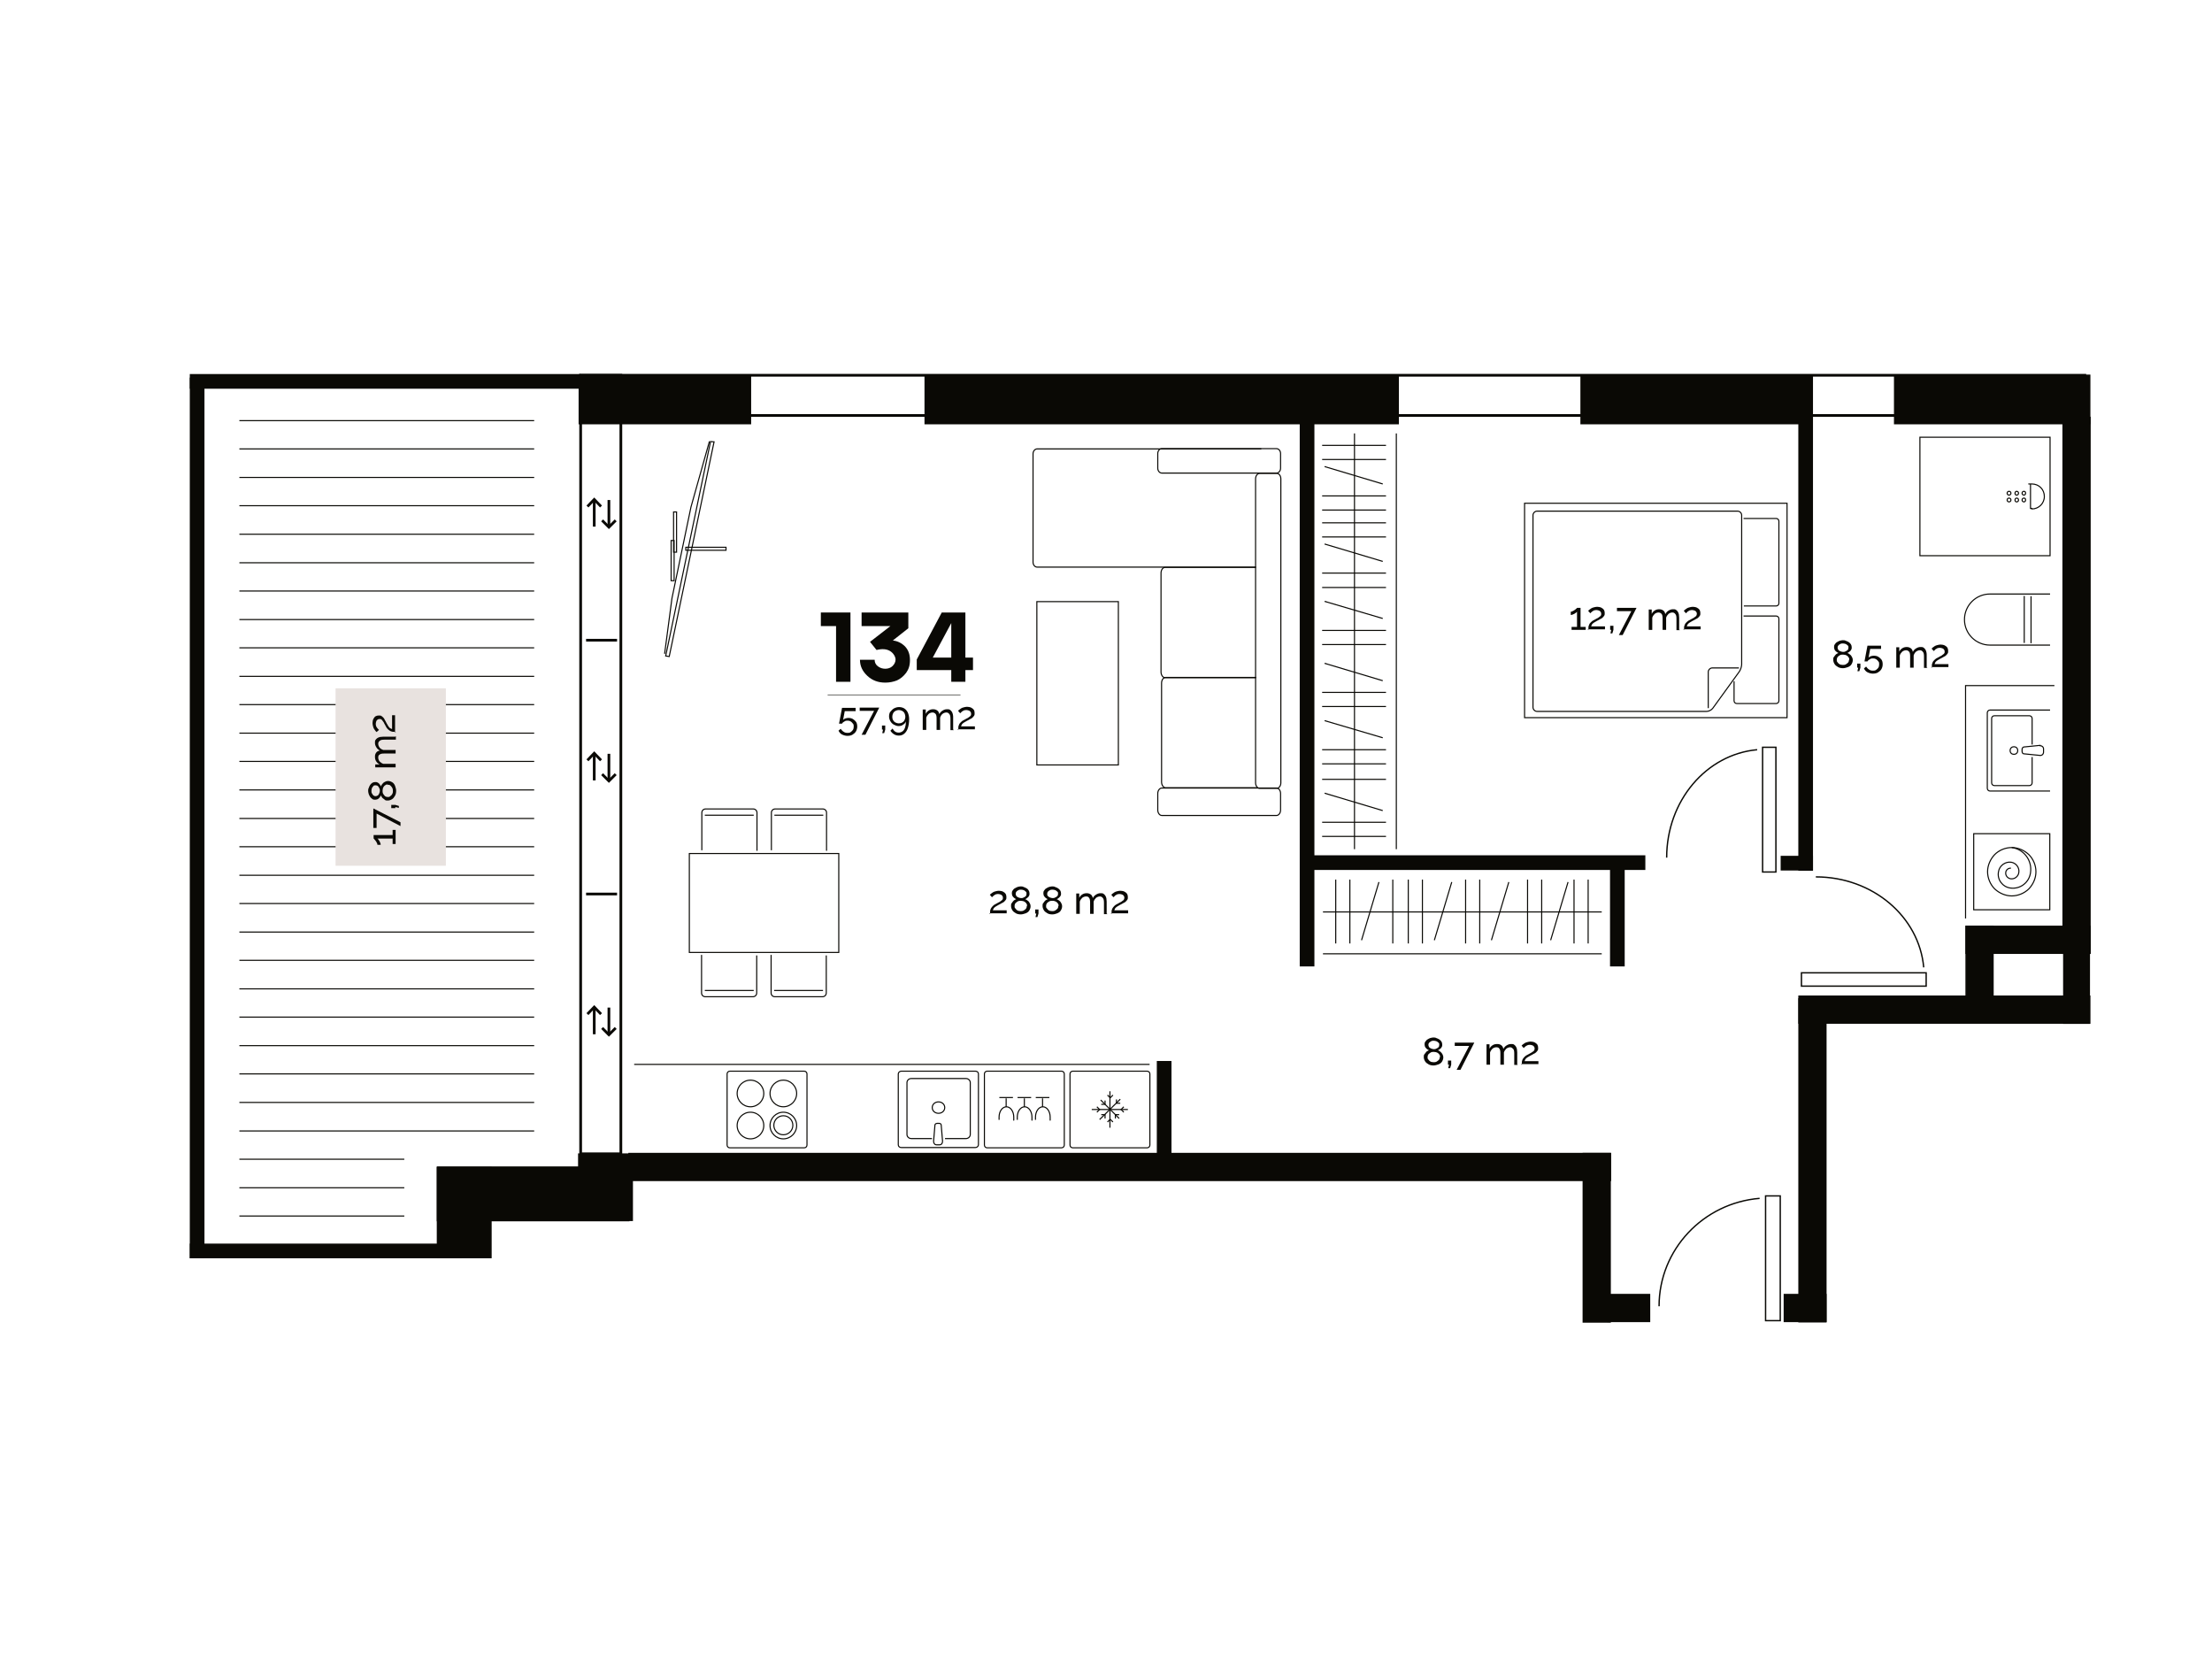 <?xml version="1.0" encoding="UTF-8"?>
<svg id="Layer_1" data-name="Layer 1" xmlns="http://www.w3.org/2000/svg" xmlns:xlink="http://www.w3.org/1999/xlink" version="1.1" viewBox="0 0 814.1 613.9">
  <defs>
    <style>
      .cls-1 {
        stroke-width: .4px;
      }

      .cls-1, .cls-2, .cls-3, .cls-4, .cls-5 {
        fill: none;
      }

      .cls-1, .cls-3, .cls-4, .cls-5 {
        stroke: #0a0905;
      }

      .cls-6 {
        clip-path: url(#clippath);
      }

      .cls-2, .cls-7, .cls-8 {
        stroke-width: 0px;
      }

      .cls-7 {
        fill: #0a0905;
      }

      .cls-3 {
        stroke-width: .2px;
      }

      .cls-4 {
        stroke-width: .5px;
      }

      .cls-9 {
        clip-path: url(#clippath-1);
      }

      .cls-10 {
        clip-path: url(#clippath-4);
      }

      .cls-11 {
        clip-path: url(#clippath-3);
      }

      .cls-12 {
        clip-path: url(#clippath-2);
      }

      .cls-13 {
        clip-path: url(#clippath-7);
      }

      .cls-14 {
        clip-path: url(#clippath-8);
      }

      .cls-15 {
        clip-path: url(#clippath-6);
      }

      .cls-16 {
        clip-path: url(#clippath-5);
      }

      .cls-17 {
        clip-path: url(#clippath-9);
      }

      .cls-18 {
        clip-path: url(#clippath-10);
      }

      .cls-19 {
        clip-path: url(#clippath-11);
      }

      .cls-8 {
        fill: #e8e2df;
      }

      .cls-20 {
        opacity: 1;
      }
    </style>
    <clipPath id="clippath">
      <rect class="cls-2" x="223.2" y="277.4" width="1.8" height="10"/>
    </clipPath>
    <clipPath id="clippath-1">
      <rect class="cls-2" x="220.9" y="284.3" width="6.3" height="4.4"/>
    </clipPath>
    <clipPath id="clippath-2">
      <rect class="cls-2" x="217.8" y="277.2" width="1.8" height="10"/>
    </clipPath>
    <clipPath id="clippath-3">
      <rect class="cls-2" x="215.5" y="276" width="6.3" height="4.4"/>
    </clipPath>
    <clipPath id="clippath-4">
      <rect class="cls-2" x="223.2" y="370.8" width="1.8" height="10"/>
    </clipPath>
    <clipPath id="clippath-5">
      <rect class="cls-2" x="220.9" y="377.7" width="6.3" height="4.4"/>
    </clipPath>
    <clipPath id="clippath-6">
      <rect class="cls-2" x="217.8" y="370.6" width="1.8" height="10"/>
    </clipPath>
    <clipPath id="clippath-7">
      <rect class="cls-2" x="215.5" y="369.4" width="6.3" height="4.4"/>
    </clipPath>
    <clipPath id="clippath-8">
      <rect class="cls-2" x="223.2" y="184" width="1.8" height="10"/>
    </clipPath>
    <clipPath id="clippath-9">
      <rect class="cls-2" x="220.9" y="190.9" width="6.3" height="4.4"/>
    </clipPath>
    <clipPath id="clippath-10">
      <rect class="cls-2" x="217.8" y="183.8" width="1.8" height="10"/>
    </clipPath>
    <clipPath id="clippath-11">
      <rect class="cls-2" x="215.5" y="182.6" width="6.3" height="4.4"/>
    </clipPath>
  </defs>
  <g id="Layer_1-2" data-name="Layer 1">
    <rect class="cls-1" x="561.1" y="185.2" width="96.6" height="78.9"/>
    <path class="cls-1" d="M565.7,261.8c-.8,0-1.5-.7-1.5-1.5v-70.7c0-.8.7-1.5,1.5-1.5h73.8c.8,0,1.5.7,1.5,1.5v54.9c0,.8-.4,2-.9,2.7l-9.7,13.4c-.5.7-1.5,1.2-2.3,1.2h-62.4Z"/>
    <path class="cls-1" d="M640,245.8h-9.8c-.8,0-1.5.7-1.5,1.5v13.3"/>
    <path class="cls-1" d="M641.7,190.8h12c.5,0,1,.4,1,1v30.2c0,.5-.4,1-1,1h-11.9"/>
    <path class="cls-1" d="M641.7,226.7h12c.5,0,1,.4,1,1v30.2c0,.5-.4,1-1,1h-14.5c-.5,0-1-.4-1-1v-7.2"/>
    <line class="cls-1" x1="196.6" y1="154.8" x2="88.1" y2="154.8"/>
    <line class="cls-1" x1="196.6" y1="165.2" x2="88.1" y2="165.2"/>
    <line class="cls-1" x1="196.6" y1="175.7" x2="88.1" y2="175.7"/>
    <line class="cls-1" x1="196.6" y1="186.1" x2="88.1" y2="186.1"/>
    <line class="cls-1" x1="196.6" y1="196.6" x2="88.1" y2="196.6"/>
    <line class="cls-1" x1="196.6" y1="207.1" x2="88.1" y2="207.1"/>
    <line class="cls-1" x1="196.6" y1="217.5" x2="88.1" y2="217.5"/>
    <line class="cls-1" x1="196.6" y1="228" x2="88.1" y2="228"/>
    <line class="cls-1" x1="196.6" y1="238.4" x2="88.1" y2="238.4"/>
    <line class="cls-1" x1="196.6" y1="248.9" x2="88.1" y2="248.9"/>
    <line class="cls-1" x1="196.6" y1="259.3" x2="88.1" y2="259.3"/>
    <line class="cls-1" x1="196.6" y1="269.8" x2="88.1" y2="269.8"/>
    <line class="cls-1" x1="196.6" y1="280.2" x2="88.1" y2="280.2"/>
    <line class="cls-1" x1="196.6" y1="290.7" x2="88.1" y2="290.7"/>
    <line class="cls-1" x1="196.6" y1="301.2" x2="88.1" y2="301.2"/>
    <line class="cls-1" x1="196.6" y1="311.6" x2="88.1" y2="311.6"/>
    <line class="cls-1" x1="196.6" y1="322.1" x2="88.1" y2="322.1"/>
    <line class="cls-1" x1="196.6" y1="332.5" x2="88.1" y2="332.5"/>
    <line class="cls-1" x1="196.6" y1="343" x2="88.1" y2="343"/>
    <line class="cls-1" x1="196.6" y1="353.4" x2="88.1" y2="353.4"/>
    <line class="cls-1" x1="196.6" y1="363.9" x2="88.1" y2="363.9"/>
    <line class="cls-1" x1="196.6" y1="374.3" x2="88.1" y2="374.3"/>
    <line class="cls-1" x1="196.6" y1="384.8" x2="88.1" y2="384.8"/>
    <line class="cls-1" x1="196.6" y1="395.2" x2="88.1" y2="395.2"/>
    <line class="cls-1" x1="196.6" y1="405.7" x2="88.1" y2="405.7"/>
    <line class="cls-1" x1="196.6" y1="416.2" x2="88.1" y2="416.2"/>
    <line class="cls-1" x1="148.8" y1="426.6" x2="88.1" y2="426.6"/>
    <line class="cls-1" x1="148.8" y1="437.1" x2="88.1" y2="437.1"/>
    <line class="cls-1" x1="148.8" y1="447.5" x2="88.1" y2="447.5"/>
    <line class="cls-1" x1="498.5" y1="312.5" x2="498.5" y2="159.5"/>
    <line class="cls-1" x1="513.9" y1="312.5" x2="513.9" y2="159.5"/>
    <polyline class="cls-1" points="723.4 338 723.4 252.3 756.1 252.3"/>
    <line class="cls-1" x1="510.1" y1="281.1" x2="486.6" y2="281.1"/>
    <line class="cls-1" x1="510.1" y1="275.9" x2="486.6" y2="275.9"/>
    <line class="cls-1" x1="508.9" y1="271.5" x2="487.5" y2="265.2"/>
    <line class="cls-1" x1="510.1" y1="260" x2="486.6" y2="260"/>
    <line class="cls-1" x1="510.1" y1="307.8" x2="486.6" y2="307.8"/>
    <line class="cls-1" x1="510.1" y1="302.6" x2="486.6" y2="302.6"/>
    <line class="cls-1" x1="508.9" y1="298.3" x2="487.5" y2="291.9"/>
    <line class="cls-1" x1="510.1" y1="286.8" x2="486.6" y2="286.8"/>
    <line class="cls-1" x1="510.1" y1="254.8" x2="486.6" y2="254.8"/>
    <line class="cls-1" x1="508.9" y1="250.5" x2="487.5" y2="244.1"/>
    <line class="cls-1" x1="510.1" y1="237.2" x2="486.6" y2="237.2"/>
    <line class="cls-1" x1="510.1" y1="232" x2="486.6" y2="232"/>
    <line class="cls-1" x1="486.9" y1="335.6" x2="589.5" y2="335.6"/>
    <line class="cls-1" x1="486.9" y1="351" x2="589.5" y2="351"/>
    <line class="cls-1" x1="518.3" y1="347.2" x2="518.3" y2="323.7"/>
    <line class="cls-1" x1="523.5" y1="347.2" x2="523.5" y2="323.7"/>
    <line class="cls-1" x1="527.9" y1="346" x2="534.3" y2="324.6"/>
    <line class="cls-1" x1="539.4" y1="347.2" x2="539.4" y2="323.7"/>
    <line class="cls-1" x1="491.6" y1="347.2" x2="491.6" y2="323.7"/>
    <line class="cls-1" x1="496.8" y1="347.2" x2="496.8" y2="323.7"/>
    <line class="cls-1" x1="501.1" y1="346" x2="507.5" y2="324.6"/>
    <line class="cls-1" x1="512.6" y1="347.2" x2="512.6" y2="323.7"/>
    <line class="cls-1" x1="544.6" y1="347.2" x2="544.6" y2="323.7"/>
    <line class="cls-1" x1="570.7" y1="346" x2="577.1" y2="324.6"/>
    <line class="cls-1" x1="579.3" y1="347.2" x2="579.3" y2="323.7"/>
    <line class="cls-1" x1="584.5" y1="347.2" x2="584.5" y2="323.7"/>
    <line class="cls-1" x1="548.9" y1="346" x2="555.3" y2="324.6"/>
    <line class="cls-1" x1="562.2" y1="347.2" x2="562.2" y2="323.7"/>
    <line class="cls-1" x1="567.4" y1="347.2" x2="567.4" y2="323.7"/>
    <line class="cls-1" x1="508.9" y1="227.6" x2="487.5" y2="221.3"/>
    <line class="cls-1" x1="510.1" y1="216.2" x2="486.6" y2="216.2"/>
    <line class="cls-1" x1="510.1" y1="210.9" x2="486.6" y2="210.9"/>
    <line class="cls-1" x1="510.1" y1="197.6" x2="486.6" y2="197.6"/>
    <line class="cls-1" x1="510.1" y1="192.4" x2="486.6" y2="192.4"/>
    <line class="cls-1" x1="508.9" y1="206.6" x2="487.5" y2="200.2"/>
    <line class="cls-1" x1="510.1" y1="187.7" x2="486.6" y2="187.7"/>
    <line class="cls-1" x1="510.1" y1="182.5" x2="486.6" y2="182.5"/>
    <line class="cls-1" x1="510.1" y1="169.1" x2="486.6" y2="169.1"/>
    <line class="cls-1" x1="510.1" y1="163.9" x2="486.6" y2="163.9"/>
    <line class="cls-1" x1="508.9" y1="178.1" x2="487.5" y2="171.7"/>
    <rect class="cls-1" x="381.6" y="221.4" width="30" height="60.1"/>
    <path class="cls-1" d="M462.2,208.7h-80.5c-.8,0-1.5-.8-1.5-1.8v-39.9c0-1,.7-1.8,1.5-1.8h82.5"/>
    <path class="cls-1" d="M462.2,249.4h-33.4c-.8,0-1.5-1-1.5-2.1v-36.4c0-1.2.7-2.1,1.5-2.1h33.4"/>
    <path class="cls-1" d="M462.4,289.9h-33.4c-.8,0-1.5-1-1.5-2.1v-36.4c0-1.2.7-2.1,1.5-2.1h33.3"/>
    <path class="cls-1" d="M471.4,288.1c0,1.1-.7,2-1.5,2h-6.3c-.8,0-1.5-.9-1.5-2v-111.9c0-1.1.7-2,1.5-2h6.3c.8,0,1.5.9,1.5,2v111.9Z"/>
    <path class="cls-1" d="M471.3,172.3c0,1-.7,1.8-1.5,1.8h-42.2c-.8,0-1.5-.8-1.5-1.8v-5.4c0-1,.7-1.8,1.5-1.8h42.2c.8,0,1.5.8,1.5,1.8v5.4Z"/>
    <path class="cls-1" d="M471.3,298.1c0,1.1-.7,2-1.5,2h-42.2c-.8,0-1.5-.9-1.5-2v-6.1c0-1.1.7-2,1.5-2h42.2c.8,0,1.5.9,1.5,2v6.1Z"/>
    <g>
      <g class="cls-20">
        <path class="cls-4" d="M708,356c-1.7-18.7-18.8-33.3-39.7-33.3"/>
        <rect class="cls-2" x="668.4" y="322.2" width="40.1" height="33.8"/>
      </g>
      <g class="cls-20">
        <rect class="cls-4" x="663" y="358" width="45.9" height="4.9"/>
        <rect class="cls-2" x="662.6" y="357.6" width="46.8" height="5.8"/>
      </g>
    </g>
    <g>
      <g class="cls-20">
        <path class="cls-4" d="M646.7,275.9c-18.7,1.7-33.3,18.8-33.3,39.7"/>
        <rect class="cls-2" x="612.9" y="275.4" width="33.8" height="40.1"/>
      </g>
      <g class="cls-20">
        <rect class="cls-4" x="648.7" y="275" width="4.9" height="45.9"/>
        <rect class="cls-2" x="648.3" y="274.6" width="5.8" height="46.8"/>
      </g>
    </g>
    <g class="cls-20">
      <rect class="cls-4" x="649.8" y="440.1" width="5.4" height="45.9"/>
      <rect class="cls-2" x="649.4" y="439.7" width="6.3" height="46.8"/>
    </g>
    <g class="cls-20">
      <path class="cls-4" d="M647.6,441c-20.7,1.7-37,18.8-37,39.7"/>
      <rect class="cls-2" x="610.1" y="440.6" width="37.5" height="40.1"/>
    </g>
    <rect class="cls-5" x="213.7" y="138.1" width="553.6" height="14.8"/>
    <rect class="cls-5" x="213.7" y="138.1" width="14.8" height="286.5"/>
    <g class="cls-20">
      <g class="cls-6">
        <line class="cls-5" x1="224.1" y1="287.4" x2="224.1" y2="277.4"/>
      </g>
    </g>
    <g class="cls-20">
      <g class="cls-9">
        <polyline class="cls-5" points="226.6 284.9 224.1 287.4 221.6 284.9"/>
      </g>
    </g>
    <g class="cls-20">
      <g class="cls-12">
        <line class="cls-5" x1="218.7" y1="277.2" x2="218.7" y2="287.2"/>
      </g>
    </g>
    <g class="cls-20">
      <g class="cls-11">
        <polyline class="cls-5" points="216.2 279.8 218.7 277.2 221.2 279.8"/>
      </g>
    </g>
    <g class="cls-20">
      <g class="cls-10">
        <line class="cls-5" x1="224.1" y1="380.8" x2="224.1" y2="370.8"/>
      </g>
    </g>
    <g class="cls-20">
      <g class="cls-16">
        <polyline class="cls-5" points="226.6 378.3 224.1 380.8 221.6 378.3"/>
      </g>
    </g>
    <g class="cls-20">
      <g class="cls-15">
        <line class="cls-5" x1="218.7" y1="370.6" x2="218.7" y2="380.6"/>
      </g>
    </g>
    <g class="cls-20">
      <g class="cls-13">
        <polyline class="cls-5" points="216.2 373.2 218.7 370.6 221.2 373.2"/>
      </g>
    </g>
    <g class="cls-20">
      <g class="cls-14">
        <line class="cls-5" x1="224.1" y1="194" x2="224.1" y2="184"/>
      </g>
    </g>
    <g class="cls-20">
      <g class="cls-17">
        <polyline class="cls-5" points="226.6 191.5 224.1 194 221.6 191.5"/>
      </g>
    </g>
    <g class="cls-20">
      <g class="cls-18">
        <line class="cls-5" x1="218.7" y1="183.8" x2="218.7" y2="193.8"/>
      </g>
    </g>
    <g class="cls-20">
      <g class="cls-19">
        <polyline class="cls-5" points="216.2 186.4 218.7 183.8 221.2 186.4"/>
      </g>
    </g>
    <line class="cls-5" x1="215.7" y1="329" x2="227.1" y2="329"/>
    <line class="cls-5" x1="215.7" y1="235.6" x2="227.1" y2="235.6"/>
    <rect class="cls-7" x="662.1" y="138.5" width="4.9" height="181.7"/>
    <rect class="cls-4" x="662.1" y="138.5" width="4.9" height="181.7"/>
    <rect class="cls-7" x="478.6" y="138.5" width="4.9" height="216.9"/>
    <rect class="cls-4" x="478.6" y="138.5" width="4.9" height="216.9"/>
    <rect class="cls-7" x="592.8" y="317.8" width="4.9" height="37.6"/>
    <rect class="cls-4" x="592.8" y="317.8" width="4.9" height="37.6"/>
    <rect class="cls-7" x="426" y="390.7" width="4.9" height="34"/>
    <rect class="cls-4" x="426" y="390.7" width="4.9" height="34"/>
    <rect class="cls-7" x="479.6" y="315" width="125.7" height="4.9"/>
    <rect class="cls-4" x="479.6" y="315" width="125.7" height="4.9"/>
    <rect class="cls-7" x="655.6" y="315.2" width="11.4" height="4.9"/>
    <rect class="cls-4" x="655.6" y="315.2" width="11.4" height="4.9"/>
    <rect class="cls-7" x="340.5" y="138.1" width="174.1" height="17.8"/>
    <rect class="cls-4" x="340.5" y="138.1" width="174.1" height="17.8"/>
    <rect class="cls-7" x="213.2" y="138.1" width="63" height="17.8"/>
    <rect class="cls-4" x="213.2" y="138.1" width="63" height="17.8"/>
    <rect class="cls-7" x="581.9" y="138.1" width="84.5" height="17.8"/>
    <rect class="cls-4" x="581.9" y="138.1" width="84.5" height="17.8"/>
    <rect class="cls-7" x="697.3" y="138.1" width="71.8" height="17.8"/>
    <rect class="cls-4" x="697.3" y="138.1" width="71.8" height="17.8"/>
    <rect class="cls-7" x="662.1" y="366.6" width="107" height="9.9"/>
    <rect class="cls-4" x="662.1" y="366.6" width="107" height="9.9"/>
    <rect class="cls-7" x="723.6" y="340.9" width="45.6" height="9.9"/>
    <rect class="cls-4" x="723.6" y="340.9" width="45.6" height="9.9"/>
    <rect class="cls-7" x="723.6" y="340.9" width="9.9" height="26.3"/>
    <rect class="cls-4" x="723.6" y="340.9" width="9.9" height="26.3"/>
    <rect class="cls-7" x="656.7" y="476.4" width="15.3" height="9.9"/>
    <rect class="cls-4" x="656.7" y="476.4" width="15.3" height="9.9"/>
    <rect class="cls-7" x="591.8" y="476.4" width="15.3" height="9.9"/>
    <rect class="cls-4" x="591.8" y="476.4" width="15.3" height="9.9"/>
    <rect class="cls-7" x="759.3" y="153.6" width="9.9" height="223.2"/>
    <rect class="cls-4" x="759.3" y="153.6" width="9.9" height="197.2"/>
    <rect class="cls-7" x="662.1" y="367.6" width="9.9" height="118.8"/>
    <rect class="cls-4" x="662.1" y="367.6" width="9.9" height="118.8"/>
    <rect class="cls-7" x="582.7" y="424.5" width="9.9" height="62"/>
    <rect class="cls-4" x="582.7" y="424.5" width="9.9" height="62"/>
    <rect class="cls-7" x="231.5" y="424.5" width="361.2" height="9.9"/>
    <rect class="cls-4" x="231.5" y="424.5" width="361.2" height="9.9"/>
    <rect class="cls-7" x="161" y="429.7" width="19.7" height="33.1"/>
    <rect class="cls-4" x="161" y="429.7" width="19.7" height="33.1"/>
    <rect class="cls-7" x="213" y="424.7" width="19.7" height="24.4"/>
    <rect class="cls-4" x="213" y="424.7" width="19.7" height="24.4"/>
    <rect class="cls-7" x="161" y="429.5" width="70.4" height="19.7"/>
    <rect class="cls-4" x="161" y="429.5" width="70.4" height="19.7"/>
    <rect class="cls-7" x="70.1" y="457.9" width="99.6" height="4.9"/>
    <rect class="cls-4" x="70.1" y="457.9" width="99.6" height="4.9"/>
    <rect class="cls-7" x="70.1" y="137.9" width="143.2" height="4.9"/>
    <rect class="cls-4" x="70.1" y="137.9" width="143.2" height="4.9"/>
    <rect class="cls-7" x="70.1" y="139.2" width="4.9" height="323.6"/>
    <rect class="cls-4" x="70.1" y="139.2" width="4.9" height="323.6"/>
    <rect class="cls-8" x="123.5" y="253.3" width="40.6" height="65.3"/>
    <g>
      <path class="cls-7" d="M364.4,336.4c0-.4,0-.8,0-1.1,0-.3.2-.7.3-1,.2-.3.4-.6.7-.9.3-.3.7-.6,1.2-.8.3-.2.6-.3.9-.5.3-.1.6-.3.8-.5s.5-.3.6-.5c.2-.2.2-.4.2-.7s0-.4-.2-.7c-.1-.2-.3-.4-.6-.5-.3-.1-.6-.2-.9-.2s-.5,0-.8.1c-.2,0-.4.2-.6.3s-.3.2-.5.4c-.1.1-.3.2-.4.4l-.8-.9c0,0,.2-.2.4-.4.2-.1.4-.3.7-.5.3-.2.6-.3,1-.4s.8-.2,1.2-.2,1.1.1,1.5.3.8.5,1,.8c.2.4.3.7.3,1.2s0,.7-.2,1c-.2.3-.4.5-.6.7-.2.2-.5.4-.8.5-.3.2-.5.3-.7.4-.4.2-.8.4-1.1.6-.3.2-.6.3-.8.5-.2.2-.4.3-.5.5-.1.2-.2.4-.3.7h5.1v1.1h-6.4Z"/>
      <path class="cls-7" d="M379.3,333.5c0,.6-.2,1.1-.5,1.6-.3.5-.8.8-1.3,1-.6.2-1.2.4-1.8.4s-1.3-.1-1.8-.4c-.5-.3-1-.6-1.3-1.1-.3-.5-.5-1-.5-1.6s0-.8.3-1.1c.2-.3.4-.6.7-.9.3-.2.6-.4.9-.5-.3-.1-.5-.3-.8-.5-.2-.2-.4-.4-.6-.7-.1-.3-.2-.6-.2-.9s0-.8.3-1.1c.2-.3.4-.6.8-.8s.7-.4,1-.5c.4-.1.8-.2,1.1-.2s.8,0,1.1.2c.4.1.7.3,1.1.5s.6.5.8.8c.2.3.3.7.3,1.1s0,.6-.2.9c-.1.3-.3.5-.6.7-.2.2-.5.4-.8.5.3.1.7.3,1,.6.3.2.5.5.7.9.2.3.3.7.3,1.1ZM378,333.4c0-.3,0-.6-.2-.8-.1-.2-.3-.5-.5-.6-.2-.2-.5-.3-.8-.4-.3,0-.5-.1-.8-.1s-.7,0-1.1.2c-.3.2-.6.4-.9.7-.2.3-.3.6-.3,1s0,.6.2.8.3.4.5.6c.2.2.5.3.7.4.3,0,.5.1.8.1s.7,0,1.1-.2c.4-.2.6-.4.9-.7.2-.3.3-.6.3-1ZM373.8,328.9c0,.3.1.6.3.9.2.2.5.4.8.5.3.1.6.2.9.2s.6,0,.9-.2c.3-.1.6-.3.8-.5.2-.2.3-.5.3-.9s0-.6-.3-.8-.4-.4-.7-.5c-.3-.1-.6-.2-1-.2s-.7,0-1,.2c-.3.1-.5.3-.7.5-.2.2-.3.5-.3.8Z"/>
      <path class="cls-7" d="M381.1,337.5l.3-1.3h-.4v-1.5h1.2v1.5l-.4,1.3h-.6Z"/>
      <path class="cls-7" d="M390.9,333.5c0,.6-.2,1.1-.5,1.6-.3.5-.8.8-1.3,1s-1.1.4-1.8.4-1.3-.1-1.8-.4c-.5-.3-1-.6-1.3-1.1s-.5-1-.5-1.6,0-.8.3-1.1c.2-.3.4-.6.7-.9.3-.2.6-.4.9-.5-.3-.1-.5-.3-.8-.5-.2-.2-.4-.4-.6-.7-.1-.3-.2-.6-.2-.9s0-.8.3-1.1c.2-.3.4-.6.8-.8.3-.2.7-.4,1-.5.4-.1.8-.2,1.1-.2s.8,0,1.1.2c.4.1.7.3,1.1.5.3.2.6.5.8.8.2.3.3.7.3,1.1s0,.6-.2.9-.3.5-.6.7c-.2.2-.5.4-.8.5.3.1.7.3,1,.6.3.2.5.5.7.9.2.3.3.7.3,1.1ZM389.6,333.4c0-.3,0-.6-.2-.8-.1-.2-.3-.5-.5-.6-.2-.2-.5-.3-.8-.4s-.5-.1-.8-.1-.7,0-1.1.2c-.4.2-.6.4-.9.7-.2.3-.3.6-.3,1s0,.6.2.8.3.4.5.6c.2.2.5.3.7.4.3,0,.5.1.8.1s.7,0,1.1-.2c.3-.2.6-.4.9-.7.2-.3.3-.6.3-1ZM385.4,328.9c0,.3,0,.6.3.9.2.2.5.4.8.5.3.1.6.2.9.2s.6,0,.9-.2c.3-.1.6-.3.8-.5.2-.2.3-.5.3-.9s0-.6-.3-.8-.4-.4-.7-.5c-.3-.1-.6-.2-1-.2s-.7,0-1,.2c-.3.1-.5.3-.7.5-.2.2-.3.5-.3.8Z"/>
      <path class="cls-7" d="M407.6,336.4h-1.3v-4.2c0-.8-.1-1.4-.4-1.7-.3-.4-.6-.6-1.1-.6s-1,.2-1.4.5c-.4.4-.7.8-.9,1.4v4.5h-1.3v-4.2c0-.8-.1-1.4-.4-1.7-.2-.4-.6-.5-1.1-.5s-1,.2-1.4.5c-.4.4-.7.8-.9,1.4v4.5h-1.3v-7.5h1.1v1.6c.3-.6.7-1,1.2-1.3.5-.3,1-.4,1.6-.4s1.1.2,1.5.5.6.8.7,1.3c.3-.6.7-1,1.2-1.3s1-.5,1.6-.5.8,0,1.1.2.5.4.7.7c.2.3.3.6.4,1,0,.4.1.8.1,1.2v4.4Z"/>
      <path class="cls-7" d="M409.1,336.4c0-.4,0-.8,0-1.1,0-.3.2-.7.3-1,.2-.3.4-.6.7-.9.3-.3.7-.6,1.2-.8.3-.2.6-.3.9-.5.3-.1.6-.3.8-.5.3-.2.5-.3.6-.5s.2-.4.2-.7,0-.4-.2-.7c-.1-.2-.3-.4-.6-.5-.3-.1-.6-.2-.9-.2s-.5,0-.8.1c-.2,0-.4.2-.6.3-.2.1-.4.2-.5.4s-.3.2-.4.4l-.8-.9c0,0,.2-.2.4-.4.2-.1.4-.3.7-.5.3-.2.6-.3,1-.4.4-.1.8-.2,1.2-.2s1.1.1,1.5.3c.4.2.8.5,1,.8.2.4.3.7.3,1.2s0,.7-.2,1c-.2.3-.4.5-.6.7-.2.2-.5.4-.8.5-.3.2-.5.3-.7.4-.4.2-.8.4-1.1.6-.3.2-.6.3-.8.5s-.4.3-.5.5c-.1.2-.2.4-.3.7h5.1v1.1h-6.4Z"/>
    </g>
    <g>
      <path class="cls-7" d="M531.2,389.1c0,.6-.2,1.1-.5,1.6s-.8.8-1.3,1c-.6.2-1.2.4-1.8.4s-1.3-.1-1.8-.4-1-.6-1.3-1.1c-.3-.5-.5-1-.5-1.6s0-.8.3-1.1.4-.6.7-.9c.3-.2.6-.4.9-.5-.3-.1-.5-.3-.8-.5-.2-.2-.4-.4-.6-.7-.1-.3-.2-.6-.2-.9s0-.8.3-1.1.4-.6.8-.8c.3-.2.7-.4,1-.5.4-.1.8-.2,1.1-.2s.8,0,1.1.2c.4.1.7.3,1.1.5.3.2.6.5.8.8.2.3.3.7.3,1.1s0,.6-.2.9c-.1.3-.3.5-.6.7-.2.2-.5.4-.8.5.3.1.7.3,1,.6s.5.5.7.9.3.7.3,1.1ZM530,389c0-.3,0-.6-.2-.8-.1-.2-.3-.5-.5-.6-.2-.2-.5-.3-.8-.4-.3,0-.5-.1-.8-.1s-.7,0-1.1.2c-.3.2-.6.4-.9.7-.2.3-.3.6-.3,1s0,.6.2.8.3.4.5.6.5.3.7.4c.3,0,.5.1.8.1s.7,0,1.1-.2c.3-.2.6-.4.9-.7.2-.3.3-.6.3-1ZM525.7,384.5c0,.3.1.6.3.9.2.2.5.4.8.5.3.1.6.2.9.2s.6,0,.9-.2c.3-.1.6-.3.8-.5.2-.2.3-.5.3-.9s0-.6-.3-.8-.4-.4-.7-.5c-.3-.1-.6-.2-1-.2s-.7,0-1,.2-.5.3-.7.5c-.2.2-.3.5-.3.8Z"/>
      <path class="cls-7" d="M533,393.1l.3-1.3h-.4v-1.5h1.2v1.5l-.4,1.3h-.6Z"/>
      <path class="cls-7" d="M540.6,384.9h-5.2v-1.2h7.2l-5.1,10h-1.4l4.6-8.8Z"/>
      <path class="cls-7" d="M558.6,391.9h-1.3v-4.2c0-.8-.1-1.4-.4-1.7s-.6-.6-1.1-.6-1,.2-1.4.5c-.4.4-.7.8-.9,1.4v4.5h-1.3v-4.2c0-.8-.1-1.4-.4-1.7-.2-.4-.6-.5-1.1-.5s-1,.2-1.4.5c-.4.4-.7.8-.9,1.4v4.5h-1.3v-7.5h1.1v1.6c.3-.6.7-1,1.2-1.3.5-.3,1-.4,1.7-.4s1.1.2,1.5.5c.4.3.6.8.7,1.3.3-.6.7-1,1.2-1.3.5-.3,1-.5,1.6-.5s.8,0,1.1.2.5.4.7.7c.2.3.3.6.4,1,0,.4.1.8.1,1.2v4.4Z"/>
      <path class="cls-7" d="M560.1,391.9c0-.4,0-.8,0-1.1,0-.3.2-.7.3-1,.2-.3.4-.6.7-.9.3-.3.7-.6,1.2-.8.3-.2.6-.3.9-.5s.6-.3.8-.5c.3-.2.5-.3.6-.5s.2-.4.2-.7,0-.4-.2-.7-.3-.4-.6-.5c-.3-.1-.6-.2-.9-.2s-.5,0-.8.1-.4.2-.6.3c-.2.1-.3.2-.5.4s-.3.2-.4.4l-.8-.9c0,0,.2-.2.4-.4.2-.1.4-.3.7-.5.3-.2.6-.3,1-.4.4-.1.8-.2,1.2-.2s1.1.1,1.5.3.8.5,1,.8c.2.4.3.7.3,1.2s0,.7-.2,1c-.2.3-.4.5-.6.7-.2.2-.5.4-.8.5-.3.2-.5.3-.7.4-.4.2-.8.4-1.1.6-.3.2-.6.3-.8.5-.2.2-.4.3-.5.5-.1.2-.2.4-.3.7h5.1v1.1h-6.4Z"/>
    </g>
    <g>
      <path class="cls-7" d="M583.6,230.7v1.1h-5.2v-1.1h2v-5.6c0,.1-.2.2-.4.4-.2.1-.4.3-.6.4-.2.1-.5.2-.7.3s-.4.1-.6.1v-1.2c.2,0,.4,0,.7-.2.3-.1.5-.3.7-.4s.4-.3.6-.5c.2-.1.3-.2.3-.3h1.3v7h1.8Z"/>
      <path class="cls-7" d="M584.6,231.9c0-.4,0-.8,0-1.1s.2-.7.3-1,.4-.6.7-.9.7-.6,1.2-.8c.3-.2.6-.3.9-.5.3-.1.6-.3.8-.5s.5-.3.6-.5c.2-.2.2-.4.2-.7s0-.4-.2-.7c-.1-.2-.3-.4-.6-.5-.3-.1-.6-.2-.9-.2s-.5,0-.8.1c-.2,0-.4.2-.6.3s-.3.2-.5.4c-.1.1-.3.2-.4.4l-.8-.9c0,0,.2-.2.4-.4.2-.1.4-.3.7-.5.3-.2.6-.3,1-.4s.8-.2,1.2-.2,1.1.1,1.5.3.8.5,1,.8c.2.4.3.7.3,1.2s0,.7-.2,1c-.2.3-.4.5-.6.7-.2.2-.5.4-.8.5-.3.2-.5.3-.7.4-.4.2-.8.4-1.1.6-.3.2-.6.3-.8.5-.2.2-.4.3-.5.5-.1.2-.2.4-.3.7h5.1v1.1h-6.4Z"/>
      <path class="cls-7" d="M592.7,233.1l.3-1.3h-.4v-1.5h1.2v1.5l-.4,1.3h-.6Z"/>
      <path class="cls-7" d="M600.3,224.9h-5.2v-1.2h7.2l-5.1,10h-1.4l4.6-8.8Z"/>
      <path class="cls-7" d="M618.3,231.9h-1.3v-4.2c0-.8-.1-1.4-.4-1.7-.3-.4-.6-.6-1.1-.6s-1,.2-1.4.5c-.4.4-.7.8-.9,1.4v4.5h-1.3v-4.2c0-.8-.1-1.4-.4-1.7s-.6-.5-1.1-.5-1,.2-1.4.5c-.4.4-.7.8-.9,1.4v4.5h-1.3v-7.5h1.1v1.6c.3-.6.7-1,1.2-1.3.5-.3,1-.4,1.6-.4s1.1.2,1.5.5.6.8.7,1.3c.3-.6.7-1,1.2-1.3s1-.5,1.6-.5.8,0,1.1.2.5.4.7.7c.2.3.3.6.4,1,0,.4.1.8.1,1.2v4.4Z"/>
      <path class="cls-7" d="M619.8,231.9c0-.4,0-.8,0-1.1s.2-.7.3-1,.4-.6.7-.9c.3-.3.7-.6,1.2-.8.3-.2.6-.3.9-.5.3-.1.6-.3.8-.5.3-.2.5-.3.6-.5s.2-.4.2-.7,0-.4-.2-.7c-.1-.2-.3-.4-.6-.5-.3-.1-.6-.2-.9-.2s-.5,0-.8.1c-.2,0-.4.2-.6.3-.2.1-.4.2-.5.4s-.3.2-.4.4l-.8-.9c0,0,.2-.2.4-.4.2-.1.4-.3.7-.5.3-.2.6-.3,1-.4.4-.1.8-.2,1.2-.2s1.1.1,1.5.3c.4.2.8.5,1,.8.2.4.3.7.3,1.2s0,.7-.2,1c-.2.3-.4.5-.6.7-.2.2-.5.4-.8.5-.3.2-.5.3-.7.4-.4.2-.8.4-1.1.6-.3.2-.6.3-.8.5s-.4.3-.5.5c-.1.2-.2.4-.3.7h5.1v1.1h-6.4Z"/>
    </g>
    <g>
      <path class="cls-7" d="M681.9,242.9c0,.6-.2,1.1-.5,1.6-.3.5-.8.8-1.3,1-.6.2-1.2.4-1.8.4s-1.3-.1-1.8-.4c-.5-.3-1-.6-1.3-1.1s-.5-1-.5-1.6,0-.8.3-1.1c.2-.3.4-.6.7-.9.3-.2.6-.4.9-.5-.3-.1-.5-.3-.8-.5s-.4-.4-.6-.7c-.1-.3-.2-.6-.2-.9s0-.8.3-1.1c.2-.3.4-.6.8-.8.3-.2.7-.4,1-.5.4-.1.8-.2,1.1-.2s.8,0,1.1.2c.4.1.7.3,1.1.5.3.2.6.5.8.8.2.3.3.7.3,1.1s0,.6-.2.9c-.1.3-.3.5-.6.7s-.5.4-.8.5c.3.1.7.3,1,.6.3.2.5.5.7.9.2.3.3.7.3,1.1ZM680.6,242.8c0-.3,0-.6-.2-.8-.1-.2-.3-.5-.5-.6-.2-.2-.5-.3-.8-.4-.3,0-.5-.1-.8-.1s-.7,0-1.1.2c-.4.2-.6.4-.9.7-.2.3-.3.6-.3,1s0,.6.2.8c.1.2.3.4.5.6s.5.3.7.4c.3,0,.5.1.8.1s.7,0,1.1-.2c.3-.2.6-.4.9-.7.2-.3.3-.6.3-1ZM676.3,238.3c0,.3.1.6.3.9.2.2.5.4.8.5.3.1.6.2.9.2s.6,0,.9-.2c.3-.1.6-.3.8-.5.2-.2.3-.5.3-.9s0-.6-.3-.8-.4-.4-.7-.5-.6-.2-1-.2-.7,0-1,.2c-.3.1-.5.3-.7.5-.2.2-.3.5-.3.8Z"/>
      <path class="cls-7" d="M683.6,247l.3-1.3h-.4v-1.5h1.2v1.5l-.4,1.3h-.6Z"/>
      <path class="cls-7" d="M689.3,247.9c-.7,0-1.4-.2-2-.5s-1-.8-1.3-1.4l.8-.7c.3.4.6.8,1.1,1.1.4.3.9.4,1.4.4s.8,0,1.2-.3c.3-.2.6-.5.8-.8.2-.3.3-.7.3-1.2s0-.8-.3-1.1c-.2-.3-.5-.6-.8-.8s-.7-.3-1.1-.3-.8,0-1.2.3c-.4.2-.7.4-.9.8h-1.1l1.1-5.8h5v1.2h-4l-.6,3.2c.2-.2.5-.4.8-.5.3-.1.7-.2,1.1-.2.6,0,1.2.1,1.7.4.5.3.9.7,1.2,1.1.3.5.4,1,.4,1.7s-.2,1.3-.5,1.8c-.3.5-.8.9-1.3,1.2-.5.3-1.2.4-1.8.4Z"/>
      <path class="cls-7" d="M709.4,245.8h-1.3v-4.2c0-.8-.1-1.4-.4-1.7-.3-.4-.6-.6-1.1-.6s-1,.2-1.4.5-.7.8-.9,1.4v4.5h-1.3v-4.2c0-.8-.1-1.4-.4-1.7s-.6-.5-1.1-.5-1,.2-1.4.5c-.4.4-.7.8-.9,1.4v4.5h-1.3v-7.5h1.1v1.6c.3-.6.7-1,1.2-1.3.5-.3,1-.4,1.6-.4s1.1.2,1.5.5c.4.3.6.8.7,1.3.3-.6.7-1,1.2-1.3.5-.3,1-.5,1.6-.5s.8,0,1.1.2.5.4.7.7c.2.3.3.6.4,1s.1.8.1,1.2v4.4Z"/>
      <path class="cls-7" d="M711,245.8c0-.4,0-.8,0-1.1s.2-.7.3-1,.4-.6.7-.9c.3-.3.7-.6,1.2-.8.3-.2.6-.3.9-.5.3-.1.6-.3.8-.5s.5-.3.6-.5c.2-.2.2-.4.2-.7s0-.4-.2-.7-.3-.4-.6-.5c-.3-.1-.6-.2-.9-.2s-.5,0-.8.1c-.2,0-.4.2-.6.3-.2.1-.4.2-.5.4s-.3.2-.4.4l-.8-.9c0,0,.2-.2.4-.4.2-.1.4-.3.7-.5.3-.2.6-.3,1-.4.4-.1.8-.2,1.2-.2s1.1.1,1.5.3.8.5,1,.8c.2.4.3.7.3,1.2s0,.7-.2,1c-.2.3-.4.5-.6.7s-.5.4-.8.5c-.3.2-.5.3-.7.4-.4.2-.8.4-1.1.6-.3.2-.6.3-.8.5s-.4.3-.5.5c-.1.2-.2.4-.3.7h5.1v1.1h-6.4Z"/>
    </g>
    <g>
      <path class="cls-7" d="M145.7,269.3c-.4,0-.8,0-1.1,0s-.7-.2-1-.3c-.3-.2-.6-.4-.9-.7-.3-.3-.6-.7-.8-1.2-.2-.3-.3-.6-.5-.9-.1-.3-.3-.6-.5-.8-.2-.3-.3-.5-.5-.6-.2-.2-.4-.2-.7-.2s-.4,0-.7.2-.4.3-.5.6c-.1.3-.2.6-.2.9s0,.5.1.8c0,.2.2.4.3.6s.2.3.4.5.2.3.4.4l-.9.8c0,0-.2-.2-.4-.4-.1-.2-.3-.4-.5-.7s-.3-.6-.4-1c-.1-.4-.2-.8-.2-1.2s.1-1.1.3-1.5.5-.8.8-1c.4-.2.7-.3,1.2-.3s.7,0,1,.2c.3.2.5.4.7.6s.4.5.5.8c.2.3.3.5.4.7.2.4.4.8.6,1.1.2.3.3.6.5.8.2.2.3.4.5.5.2.1.4.2.7.3v-5.1h1.1v6.4Z"/>
      <path class="cls-7" d="M145.7,270.9v1.3h-4.2c-.8,0-1.4.1-1.7.4-.4.3-.6.6-.6,1.1s.2,1,.5,1.4.8.7,1.4.9h4.5v1.3h-4.2c-.8,0-1.4.1-1.7.4-.4.2-.5.6-.5,1.1s.2,1,.5,1.4c.4.4.8.7,1.4.9h4.5v1.3h-7.5v-1.1h1.6c-.6-.3-1-.7-1.3-1.2-.3-.5-.4-1-.4-1.7s.2-1.1.5-1.5.8-.6,1.3-.7c-.6-.3-1-.7-1.3-1.2s-.5-1-.5-1.6,0-.8.2-1.1.4-.5.7-.7.6-.3,1-.4c.4,0,.8-.1,1.2-.1h4.4Z"/>
      <path class="cls-7" d="M142.8,287.4c.6,0,1.1.2,1.6.5.5.3.8.8,1,1.3.2.6.4,1.2.4,1.8s-.1,1.3-.4,1.8c-.3.5-.6,1-1.1,1.3-.5.3-1,.5-1.6.5s-.8,0-1.1-.3-.6-.4-.9-.7c-.2-.3-.4-.6-.5-.9-.1.3-.3.5-.5.8s-.4.4-.7.6c-.3.1-.6.2-.9.2s-.8,0-1.1-.3-.6-.4-.8-.8c-.2-.3-.4-.7-.5-1-.1-.4-.2-.8-.2-1.1s0-.8.2-1.1c.1-.4.3-.7.5-1.1.2-.3.5-.6.8-.8.3-.2.7-.3,1.1-.3s.6,0,.9.2c.3.1.5.3.7.6.2.2.4.5.5.8.1-.3.3-.7.6-1,.2-.3.5-.5.9-.7s.7-.3,1.1-.3ZM138.2,293c.3,0,.6-.1.9-.3.2-.2.4-.5.5-.8.1-.3.2-.6.2-.9s0-.6-.2-.9c-.1-.3-.3-.6-.5-.8-.2-.2-.5-.3-.9-.3s-.6,0-.8.3-.4.4-.5.7c-.1.3-.2.6-.2,1s0,.7.2,1,.3.5.5.7c.2.2.5.3.8.3ZM142.7,288.7c-.3,0-.6,0-.8.2-.2.1-.5.3-.6.5-.2.2-.3.5-.4.8,0,.3-.1.5-.1.8s0,.7.2,1.1c.2.3.4.6.7.9.3.2.6.3,1,.3s.6,0,.8-.2.4-.3.6-.5.3-.5.4-.7.1-.5.1-.8,0-.7-.2-1.1-.4-.6-.7-.9-.6-.3-1-.3Z"/>
      <path class="cls-7" d="M146.8,297.3l-1.3-.3v.4h-1.5v-1.2h1.5l1.3.4v.6Z"/>
      <path class="cls-7" d="M138.6,299.5v5.2h-1.2v-7.2l10,5.1v1.4l-8.8-4.6Z"/>
      <path class="cls-7" d="M144.5,305.4h1.1v5.2h-1.1v-2h-5.6c.1,0,.2.2.4.4.1.2.3.4.4.6.1.2.2.5.3.7s.1.4.1.6h-1.2c0-.2,0-.4-.2-.7-.1-.3-.3-.5-.4-.7-.2-.2-.3-.4-.5-.6-.1-.2-.2-.3-.3-.3v-1.3h7v-1.8Z"/>
    </g>
    <g>
      <path class="cls-7" d="M311.9,270.8c-.7,0-1.4-.2-2-.5s-1-.8-1.3-1.4l.8-.7c.3.4.6.8,1.1,1.1.4.3.9.4,1.4.4s.8,0,1.2-.3.6-.5.8-.8c.2-.3.3-.7.3-1.2s0-.8-.3-1.1c-.2-.3-.5-.6-.8-.8-.3-.2-.7-.3-1.1-.3s-.8,0-1.2.3c-.4.2-.7.4-.9.8h-1.1l1.1-5.8h5v1.2h-4l-.6,3.2c.2-.2.5-.4.8-.5.3-.1.7-.2,1.1-.2.6,0,1.2.1,1.7.4.5.3.9.7,1.2,1.1.3.5.4,1.1.4,1.7s-.2,1.3-.5,1.8c-.3.5-.8.9-1.3,1.2-.5.3-1.2.4-1.8.4Z"/>
      <path class="cls-7" d="M321.6,261.6h-5.2v-1.2h7.2l-5.1,10h-1.4l4.6-8.8Z"/>
      <path class="cls-7" d="M324.7,269.8l.3-1.3h-.4v-1.5h1.2v1.5l-.4,1.3h-.6Z"/>
      <path class="cls-7" d="M327.7,262c.3-.5.8-1,1.3-1.3.6-.3,1.2-.5,1.9-.5s1.4.2,1.9.5c.6.4,1,.9,1.3,1.5.3.7.5,1.5.5,2.4,0,1.4-.2,2.5-.5,3.4-.3.9-.8,1.6-1.3,2-.6.5-1.2.7-2,.7s-1.3-.2-1.8-.5-1-.8-1.3-1.3l.8-.8c.2.4.5.8.9,1.1.4.3.9.4,1.4.4s1-.2,1.4-.5c.4-.3.7-.8.9-1.4.2-.6.3-1.3.3-2.2-.1.3-.3.6-.6.9-.3.2-.6.4-.9.6-.3.1-.7.2-1.1.2-.7,0-1.2-.2-1.8-.5-.5-.3-1-.7-1.3-1.3-.3-.5-.5-1.1-.5-1.8s.2-1.3.5-1.8ZM329.6,261.6c-.4.2-.7.5-.9.9-.2.4-.3.8-.3,1.3s.1.9.3,1.2c.2.4.5.7.9.9.4.2.8.3,1.2.3s.9-.1,1.2-.3c.4-.2.7-.5.9-.9.2-.4.3-.8.3-1.2s-.1-.9-.3-1.3-.5-.7-.9-.9c-.4-.2-.8-.3-1.2-.3s-.8.1-1.2.3Z"/>
      <path class="cls-7" d="M351.1,268.7h-1.3v-4.2c0-.8-.1-1.4-.4-1.7-.3-.4-.6-.6-1.1-.6s-1,.2-1.4.5-.7.8-.9,1.4v4.5h-1.3v-4.2c0-.8-.1-1.4-.4-1.7s-.6-.5-1.1-.5-1,.2-1.4.5c-.4.4-.7.8-.9,1.4v4.5h-1.3v-7.5h1.1v1.6c.3-.6.7-1,1.2-1.3.5-.3,1-.4,1.6-.4s1.1.2,1.5.5c.4.3.6.8.7,1.3.3-.6.7-1,1.2-1.3.5-.3,1-.5,1.6-.5s.8,0,1.1.2.5.4.7.7c.2.3.3.6.4,1s.1.8.1,1.2v4.4Z"/>
      <path class="cls-7" d="M352.7,268.7c0-.4,0-.8,0-1.1,0-.3.2-.7.3-1s.4-.6.7-.9c.3-.3.7-.6,1.2-.8.3-.2.6-.3.9-.5.3-.1.6-.3.8-.5.3-.2.5-.3.6-.5.2-.2.2-.4.2-.7s0-.4-.2-.7-.3-.4-.6-.5c-.3-.1-.6-.2-.9-.2s-.5,0-.8.1c-.2,0-.4.2-.6.3-.2.1-.4.2-.5.4-.1.1-.3.2-.4.4l-.8-.9c0,0,.2-.2.4-.4.2-.1.4-.3.7-.5.3-.2.6-.3,1-.4.4-.1.8-.2,1.2-.2s1.1.1,1.5.3.8.5,1,.8.3.7.3,1.2,0,.7-.2,1c-.2.3-.4.5-.6.7s-.5.4-.8.5c-.3.2-.5.3-.7.4-.4.2-.8.4-1.1.6-.3.2-.6.3-.8.5s-.4.3-.5.5c-.1.2-.2.4-.3.7h5.1v1.1h-6.4Z"/>
    </g>
    <g>
      <path class="cls-7" d="M307.7,250.9v-20.5h-5.6v-5h10.9v25.5h-5.3Z"/>
      <path class="cls-7" d="M325.7,251.2c-2.5,0-4.7-.8-6.5-2.5-1.8-1.7-2.7-3.6-2.7-5.9h5.4c0,1,.4,1.8,1.2,2.4.8.6,1.7.9,2.7.9s2-.3,2.7-1,1.1-1.5,1.1-2.4-.7-2.3-2-3.1-3-.9-5-.4l-2.4-3,7.5-5.8h-10.6v-5h17.2v5.8s-5.7,4.5-5.7,4.5c1.8.2,3.3,1,4.5,2.2,1.2,1.3,1.8,2.9,1.8,5s-.5,3.4-1.4,4.7c-1,1.3-2.1,2.2-3.4,2.8-1.3.5-2.7.8-4.2.8Z"/>
      <path class="cls-7" d="M350.1,250.9v-4.3h-12.7v-3.9l9.2-17.3h8.7v16.6h2.8v4.6h-2.8v4.3h-5.3ZM343.3,242h6.8v-12.7l-6.8,12.7Z"/>
    </g>
    <line class="cls-3" x1="304.6" y1="255.7" x2="353.5" y2="255.7"/>
    <polygon class="cls-1" points="246.3 241.6 245 241.4 261.5 162.5 262.8 162.6 246.3 241.6"/>
    <polyline class="cls-1" points="261.1 162.4 254.3 186.6 247.3 220.2 244.6 240.6"/>
    <rect class="cls-1" x="247" y="198.9" width="1.1" height="14.8"/>
    <rect class="cls-1" x="252.4" y="201.4" width="14.8" height="1.1"/>
    <rect class="cls-1" x="247.9" y="188.4" width="1.1" height="14.8"/>
    <g>
      <path class="cls-1" d="M267.6,395.2c0-.5.4-1,1-1h27.4c.5,0,1,.4,1,1v26.2c0,.5-.4,1-1,1h-27.4c-.5,0-1-.4-1-1v-26.2Z"/>
      <path class="cls-1" d="M271.3,414.2c0-2.7,2.2-4.9,4.9-4.9s4.9,2.2,4.9,4.9-2.2,4.9-4.9,4.9-4.9-2.2-4.9-4.9Z"/>
      <path class="cls-1" d="M271.3,402.4c0-2.7,2.2-4.9,4.9-4.9s4.9,2.2,4.9,4.9-2.2,4.9-4.9,4.9-4.9-2.2-4.9-4.9Z"/>
      <path class="cls-1" d="M283.4,414.2c0-2.7,2.2-4.9,4.9-4.9s4.9,2.2,4.9,4.9-2.2,4.9-4.9,4.9-4.9-2.2-4.9-4.9Z"/>
      <circle class="cls-1" cx="288.3" cy="414.1" r="3.5"/>
      <path class="cls-1" d="M283.4,402.4c0-2.7,2.2-4.9,4.9-4.9s4.9,2.2,4.9,4.9-2.2,4.9-4.9,4.9-4.9-2.2-4.9-4.9Z"/>
    </g>
    <path class="cls-1" d="M393.8,395.2c0-.5.4-1,1-1h27.4c.5,0,1,.4,1,1v26.2c0,.5-.4,1-1,1h-27.4c-.5,0-1-.4-1-1v-26.2Z"/>
    <line class="cls-1" x1="405.1" y1="404.8" x2="411.9" y2="411.6"/>
    <line class="cls-1" x1="404.7" y1="412" x2="412.3" y2="404.5"/>
    <line class="cls-1" x1="401.8" y1="408.3" x2="415.1" y2="408.3"/>
    <line class="cls-1" x1="408.5" y1="415" x2="408.5" y2="401.6"/>
    <polyline class="cls-1" points="411.9 410.2 410.5 410.2 410.5 411.6"/>
    <polyline class="cls-1" points="405.3 406.4 406.7 406.4 406.7 405"/>
    <polyline class="cls-1" points="410.9 404.6 410.9 406 412.3 406"/>
    <polyline class="cls-1" points="406.7 411.6 406.7 410.2 405.3 410.2"/>
    <polyline class="cls-1" points="413.6 407.3 412.6 408.3 413.6 409.3"/>
    <polyline class="cls-1" points="403.7 409.3 404.7 408.3 403.7 407.3"/>
    <polyline class="cls-1" points="407.6 403 408.6 404 409.6 403"/>
    <polyline class="cls-1" points="409.6 412.9 408.6 411.9 407.6 412.9"/>
    <g>
      <path class="cls-1" d="M359,394.2c.6,0,1.1.4,1.1,1v26.1c0,.5-.5,1-1.1,1h-27.3c-.6,0-1.1-.4-1.1-1v-26.1c0-.5.5-1,1.1-1h27.3Z"/>
      <path class="cls-1" d="M343,419h-7.6c-.9,0-1.6-.7-1.6-1.5v-19.1c0-.8.7-1.5,1.6-1.5h20.1c.9,0,1.6.7,1.6,1.5v19.1c0,.8-.7,1.5-1.6,1.5h-7.7"/>
      <path class="cls-1" d="M345.4,405.5c1.3,0,2.3.9,2.3,2.1s-1,2.1-2.3,2.1-2.3-.9-2.3-2.1,1-2.1,2.3-2.1Z"/>
      <path class="cls-1" d="M346.9,420c0,.7-.4,1.3-1.1,1.3h-1.1c-.7,0-1.1-.6-1.1-1.3l.5-6c0-.3.4-.6.8-.6h.7c.4,0,.8.2.8.6l.5,6Z"/>
    </g>
    <g>
      <path class="cls-1" d="M362.3,395.2c0-.5.4-1,1-1h27.4c.5,0,1,.4,1,1v26.2c0,.5-.4,1-1,1h-27.4c-.5,0-1-.4-1-1v-26.2Z"/>
      <path class="cls-1" d="M381.1,412.1c0-.3,0-.6,0-1,0-2.1,1.2-3.8,2.7-3.8s2.7,1.7,2.7,3.8,0,.6,0,.9"/>
      <line class="cls-1" x1="383.7" y1="407.4" x2="383.7" y2="404.2"/>
      <line class="cls-1" x1="386.2" y1="403.9" x2="381.2" y2="403.9"/>
      <path class="cls-1" d="M374.4,412.1c0-.3,0-.6,0-1,0-2.1,1.2-3.8,2.7-3.8s2.7,1.7,2.7,3.8,0,.6,0,.9"/>
      <line class="cls-1" x1="377" y1="407.4" x2="377" y2="404.2"/>
      <line class="cls-1" x1="379.5" y1="403.9" x2="374.5" y2="403.9"/>
      <path class="cls-1" d="M367.7,412.1c0-.3,0-.6,0-1,0-2.1,1.2-3.8,2.7-3.8s2.7,1.7,2.7,3.8,0,.6,0,.9"/>
      <line class="cls-1" x1="370.3" y1="407.4" x2="370.3" y2="404.2"/>
      <line class="cls-1" x1="372.8" y1="403.9" x2="367.8" y2="403.9"/>
    </g>
    <line class="cls-1" x1="423.1" y1="391.7" x2="233.4" y2="391.7"/>
    <rect class="cls-1" x="253.7" y="314.1" width="55" height="36.4"/>
    <path class="cls-1" d="M304.1,351.6v13.8c0,.8-.6,1.4-1.4,1.4h-17.5c-.8,0-1.4-.6-1.4-1.4v-14"/>
    <line class="cls-1" x1="302.9" y1="364.5" x2="284.9" y2="364.5"/>
    <path class="cls-1" d="M278.5,351.6v13.8c0,.8-.6,1.4-1.4,1.4h-17.5c-.8,0-1.4-.6-1.4-1.4v-14"/>
    <line class="cls-1" x1="277.4" y1="364.5" x2="259.4" y2="364.5"/>
    <path class="cls-1" d="M258.3,312.9v-13.8c0-.8.6-1.4,1.4-1.4h17.5c.8,0,1.4.6,1.4,1.4v14"/>
    <line class="cls-1" x1="259.4" y1="300" x2="277.4" y2="300"/>
    <path class="cls-1" d="M283.9,312.9v-13.8c0-.8.6-1.4,1.4-1.4h17.5c.8,0,1.4.6,1.4,1.4v14"/>
    <line class="cls-1" x1="285" y1="300" x2="303" y2="300"/>
    <g>
      <rect class="cls-1" x="726.4" y="306.8" width="28" height="28"/>
      <path class="cls-1" d="M740.4,311.9c4.5.6,7.6,4.8,6.9,9.3h0c-.5,3.6-3.8,6.1-7.4,5.6-2.9-.4-4.9-3.1-4.4-5.9h0c.3-2.3,2.5-3.9,4.7-3.6,1.8.3,3.1,2,2.8,3.8h0c-.2,1.5-1.6,2.5-3,2.3h0c-1.2-.2-2-1.3-1.8-2.4h0c.1-.9,1-1.6,1.9-1.5"/>
      <path class="cls-1" d="M740.4,311.9c2.3,0,4.6,1,6.3,2.6,1.6,1.6,2.6,3.9,2.6,6.3s-1,4.6-2.6,6.3c-1.6,1.6-4,2.6-6.3,2.6s-4.6-1-6.3-2.6c-1.6-1.6-2.6-4-2.6-6.3s1-4.6,2.6-6.3c1.6-1.6,3.9-2.6,6.3-2.6"/>
    </g>
    <line class="cls-1" x1="747.5" y1="219.4" x2="747.5" y2="236.7"/>
    <path class="cls-1" d="M754.5,237.4h-22.1c-5.2,0-9.4-4.2-9.4-9.4,0-5.2,4.2-9.4,9.4-9.4h22.1"/>
    <line class="cls-1" x1="745" y1="219.3" x2="745" y2="236.6"/>
    <g>
      <path class="cls-1" d="M754.5,291.1h-22.1c-.5,0-1-.4-1-1v-27.8c0-.5.4-1,1-1h22.1"/>
      <path class="cls-1" d="M747.9,278.6v9.5c0,.5-.4,1-1,1h-12.9c-.5,0-1-.4-1-1v-23.7c0-.5.4-1,1-1h12.9c.5,0,1,.4,1,1v9.6"/>
      <circle class="cls-1" cx="741.2" cy="276.2" r="1.4"/>
      <path class="cls-1" d="M750.8,274.4c.7,0,1.3.5,1.3,1.2v1.2c0,.7-.6,1.3-1.3,1.2l-6-.6c-.3,0-.6-.4-.6-.9v-.7c0-.5.3-.8.6-.9l6-.6Z"/>
    </g>
    <rect class="cls-1" x="706.6" y="160.9" width="47.9" height="43.6"/>
    <path class="cls-1" d="M747.8,187.3c2.5,0,4.6-2,4.6-4.6s-2-4.6-4.6-4.6-.3,0-.5,0v9c.2,0,.3,0,.5,0Z"/>
    <path class="cls-1" d="M739.4,183.3c.4,0,.7.3.7.7h0c0,.4-.3.7-.7.7h0c-.4,0-.7-.3-.7-.7h0c0-.4.3-.7.7-.7h0Z"/>
    <path class="cls-1" d="M742.2,183.3c.4,0,.7.3.7.7h0c0,.4-.3.7-.7.7h0c-.4,0-.6-.3-.6-.7h0c0-.4.3-.7.6-.7h0Z"/>
    <path class="cls-1" d="M744.9,183.3c.4,0,.6.3.6.7h0c0,.4-.3.7-.6.7h0c-.4,0-.7-.3-.7-.7h0c0-.4.3-.7.7-.7h0Z"/>
    <path class="cls-1" d="M739.4,180.8c.4,0,.7.3.7.7h0c0,.4-.3.7-.7.7h0c-.4,0-.7-.3-.7-.7h0c0-.4.3-.7.7-.7h0Z"/>
    <path class="cls-1" d="M742.2,180.8c.4,0,.7.3.7.7h0c0,.4-.3.7-.7.7h0c-.4,0-.6-.3-.6-.7h0c0-.4.3-.7.6-.7h0Z"/>
    <path class="cls-1" d="M744.9,180.8c.4,0,.6.3.6.7h0c0,.4-.3.7-.6.7h0c-.4,0-.7-.3-.7-.7h0c0-.4.3-.7.7-.7h0Z"/>
  </g>
</svg>